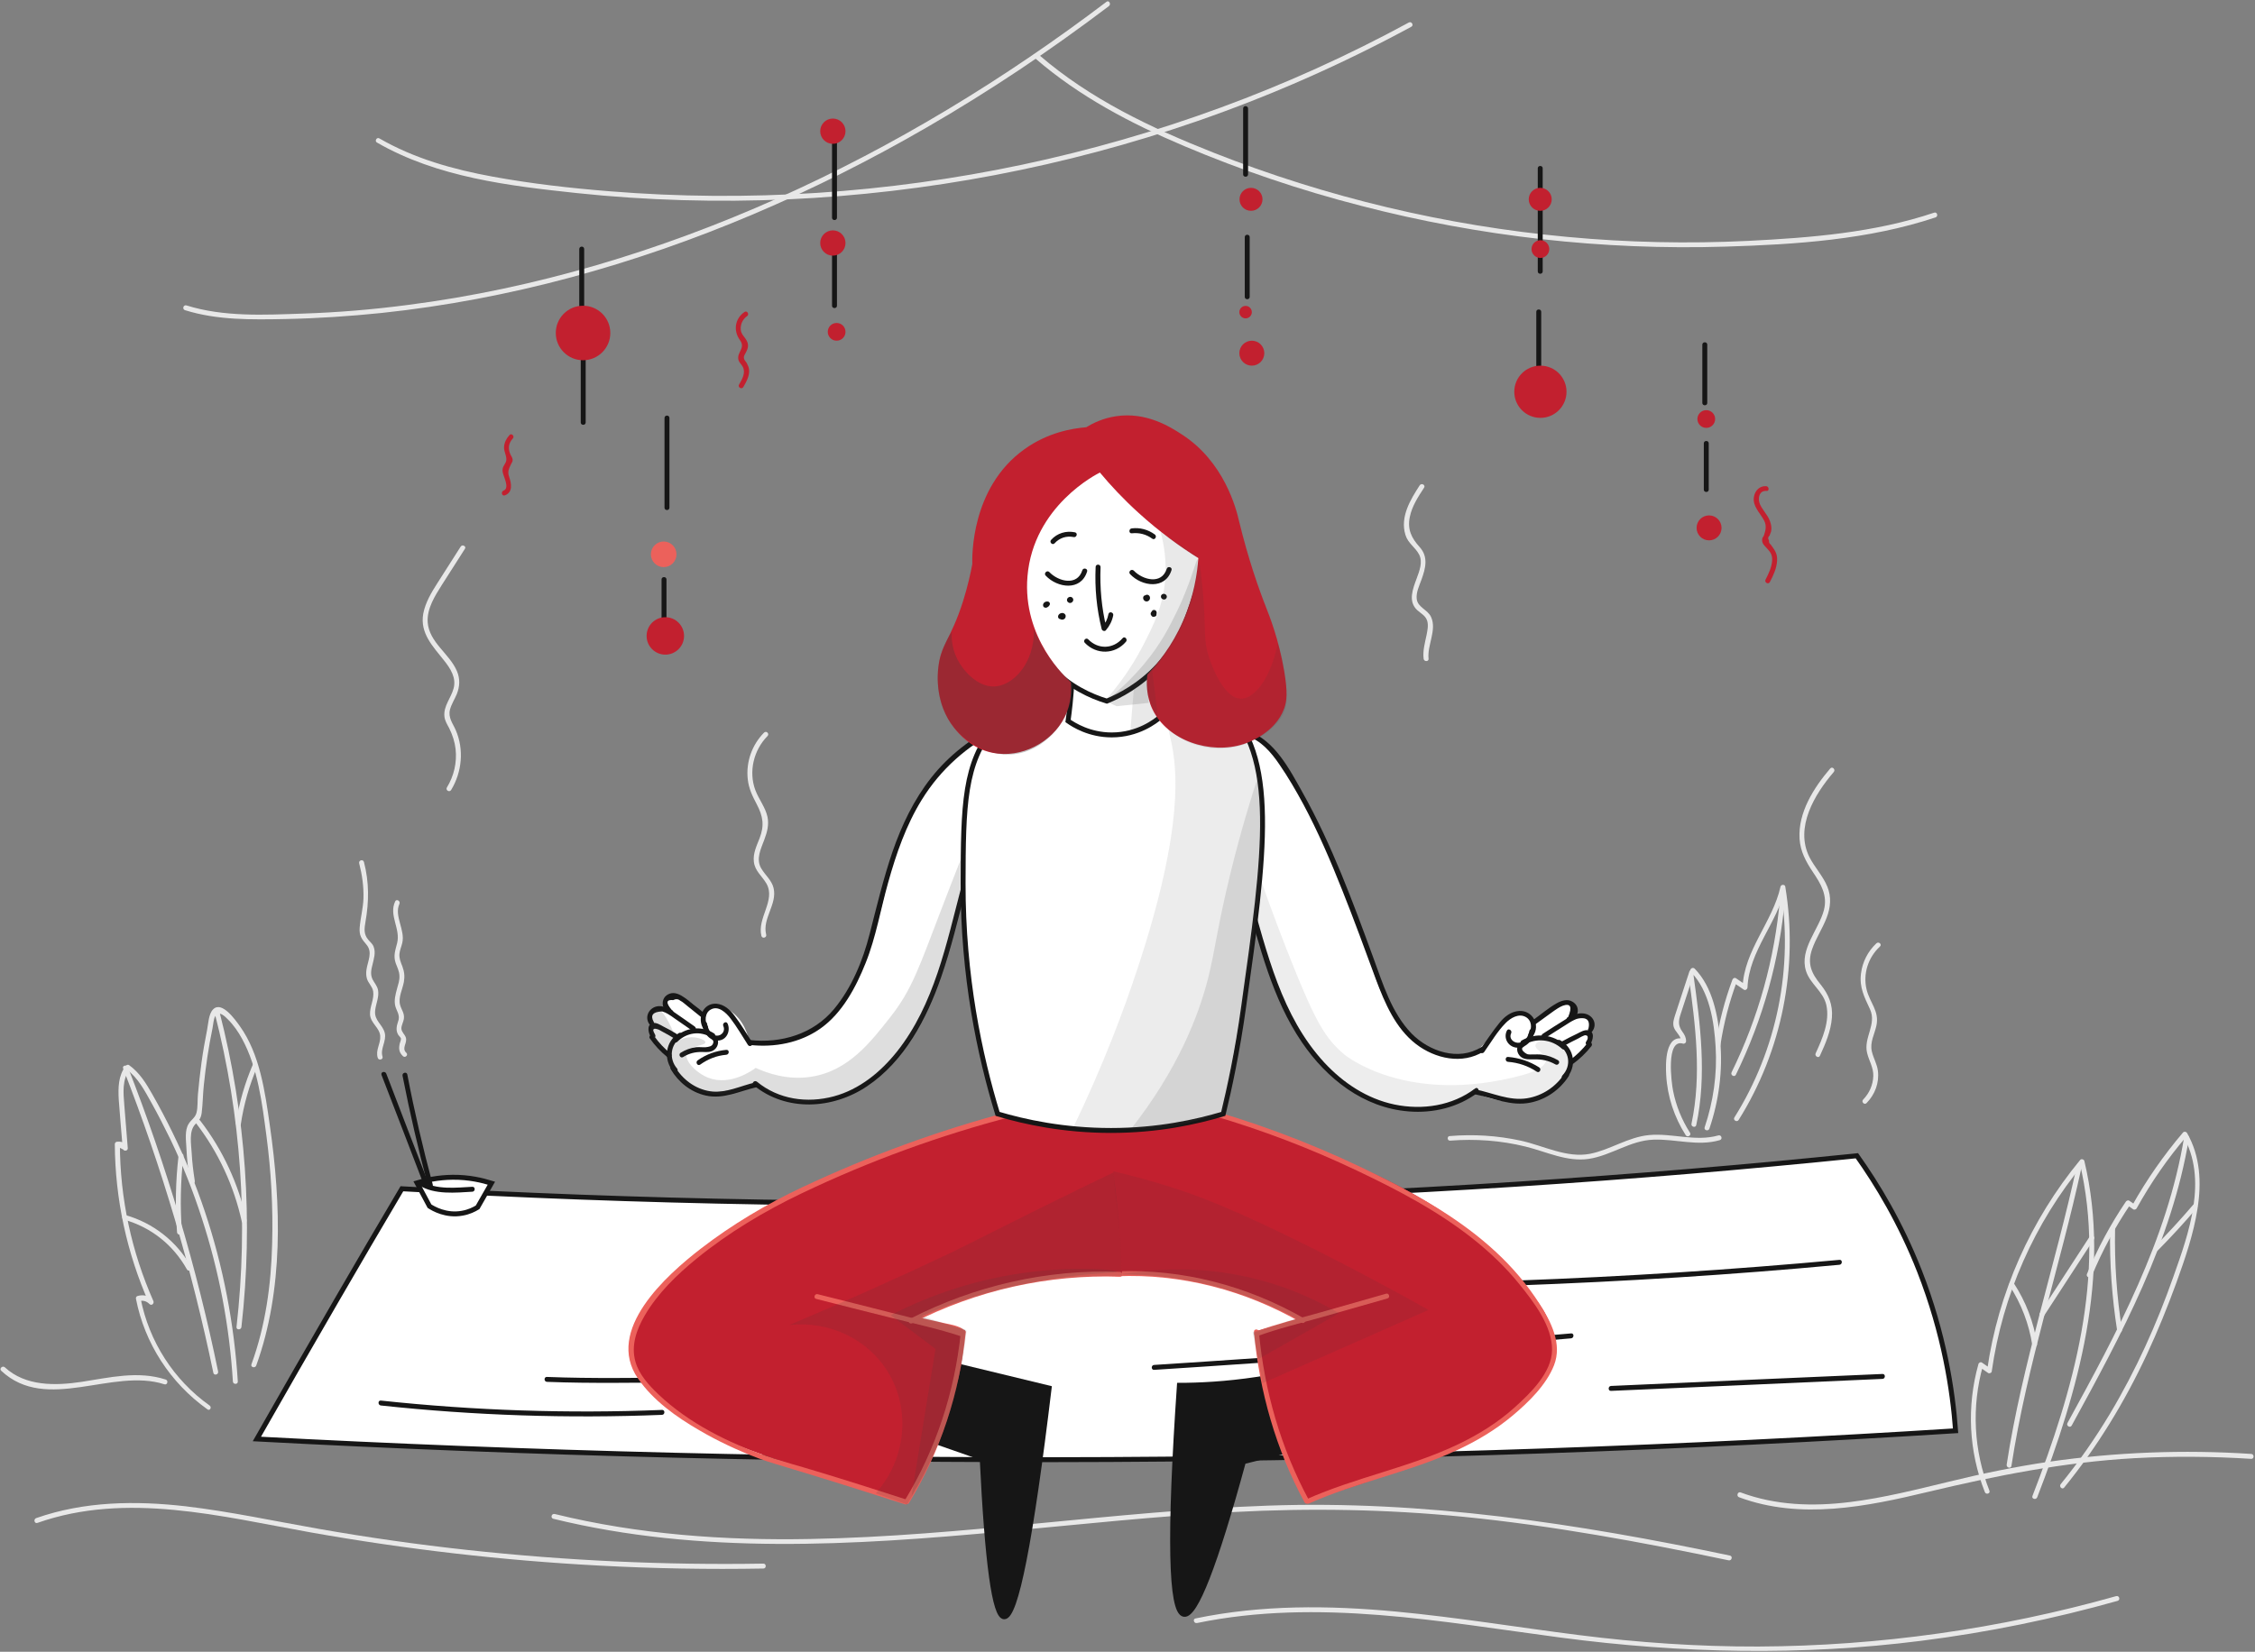<?xml version="1.0" encoding="UTF-8"?>
<svg width="1373px" height="1006px" viewBox="0 0 1373 1006" version="1.1" xmlns="http://www.w3.org/2000/svg" xmlns:xlink="http://www.w3.org/1999/xlink">
    <rect x="0" y="0" width="1373" height="1006" fill="#808080" stroke="none"/>
    <title>pixeltrue-meditation-1</title>
    <g id="Page-1" stroke="none" stroke-width="1" fill="none" fill-rule="evenodd">
        <g id="pixeltrue-meditation-1" transform="translate(0.297, 0.791)" fill-rule="nonzero">
            <g id="ground" transform="translate(0, 538.121)" fill="#E8E8E8">
                <path d="M1211.003,368.988 C1201.403,344.588 1200.003,317.888 1207.103,292.688 C1206.403,292.988 1205.603,293.288 1204.903,293.588 C1206.703,294.788 1208.403,296.088 1210.203,297.288 C1210.903,297.788 1212.303,297.288 1212.403,296.388 C1219.003,249.888 1238.403,205.888 1268.403,169.688 C1267.603,169.488 1266.703,169.288 1265.903,168.988 C1282.303,237.688 1262.003,308.188 1237.203,372.188 C1236.503,373.988 1239.403,374.788 1240.103,372.988 C1265.103,308.388 1285.303,237.488 1268.803,168.188 C1268.603,167.188 1267.003,166.688 1266.303,167.488 C1236.103,204.088 1216.303,248.588 1209.603,295.588 C1210.303,295.288 1211.103,294.988 1211.803,294.688 C1210.003,293.488 1208.303,292.188 1206.503,290.988 C1205.703,290.388 1204.503,290.988 1204.303,291.888 C1197.103,317.588 1198.403,344.988 1208.203,369.788 C1208.803,371.588 1211.703,370.788 1211.003,368.988 L1211.003,368.988 Z" id="Path"></path>
                <path d="M1273.403,238.088 C1279.703,222.788 1287.603,208.288 1296.903,194.488 C1296.203,194.688 1295.503,194.888 1294.803,194.988 C1296.003,195.888 1297.303,196.788 1298.503,197.588 C1299.203,198.088 1300.203,197.688 1300.603,197.088 C1309.303,181.388 1319.503,166.588 1331.203,152.988 C1330.403,152.888 1329.603,152.788 1328.803,152.688 C1344.203,179.188 1332.503,211.888 1323.103,238.388 C1312.903,267.488 1300.203,295.688 1284.403,322.088 C1275.403,337.088 1265.403,351.488 1254.403,364.988 C1253.203,366.488 1255.303,368.588 1256.503,367.088 C1276.703,342.288 1293.303,314.988 1306.803,286.088 C1313.503,271.788 1319.403,257.188 1324.803,242.388 C1330.103,227.688 1335.303,212.688 1337.703,197.188 C1340.203,181.388 1339.403,165.188 1331.303,151.088 C1330.803,150.288 1329.603,150.088 1328.903,150.788 C1317.103,164.688 1306.703,179.588 1297.803,195.488 C1298.503,195.288 1299.203,195.088 1299.903,194.988 C1298.703,194.088 1297.403,193.188 1296.203,192.388 C1295.503,191.888 1294.603,192.288 1294.103,192.888 C1284.703,206.788 1276.803,221.588 1270.303,237.188 C1269.803,239.088 1272.703,239.888 1273.403,238.088 L1273.403,238.088 Z" id="Path"></path>
                <path d="M1264.303,170.688 C1251.103,231.788 1231.003,291.288 1221.503,353.088 C1221.203,354.988 1224.103,355.788 1224.403,353.888 C1233.903,291.988 1254.003,232.488 1267.203,171.488 C1267.603,169.588 1264.703,168.788 1264.303,170.688 L1264.303,170.688 Z" id="Path"></path>
                <path d="M1329.603,153.388 C1319.303,216.188 1288.703,272.688 1258.503,327.788 C1257.603,329.488 1260.203,330.988 1261.103,329.288 C1291.403,273.888 1322.103,217.188 1332.503,154.188 C1332.803,152.288 1329.903,151.488 1329.603,153.388 L1329.603,153.388 Z" id="Path"></path>
                <path d="M1223.303,244.188 C1230.403,255.188 1235.103,267.388 1237.103,280.388 C1237.403,282.288 1240.303,281.488 1240.003,279.588 C1238.003,266.388 1233.203,253.888 1225.903,242.688 C1224.803,241.088 1222.203,242.588 1223.303,244.188 L1223.303,244.188 Z" id="Path"></path>
                <path d="M1244.303,262.388 C1254.403,246.888 1264.503,231.288 1274.603,215.788 C1275.703,214.188 1273.103,212.688 1272.003,214.288 C1261.903,229.788 1251.803,245.388 1241.703,260.888 C1240.603,262.488 1243.203,263.988 1244.303,262.388 L1244.303,262.388 Z" id="Path"></path>
                <path d="M1284.503,209.688 C1284.103,230.488 1285.603,251.188 1288.803,271.688 C1289.103,273.588 1292.003,272.788 1291.703,270.888 C1288.503,250.588 1287.103,230.188 1287.503,209.688 C1287.603,207.688 1284.603,207.688 1284.503,209.688 L1284.503,209.688 Z" id="Path"></path>
                <path d="M1313.503,222.688 C1321.703,214.388 1329.703,205.688 1337.303,196.788 C1338.503,195.288 1336.403,193.188 1335.203,194.688 C1327.603,203.588 1319.703,212.188 1311.403,220.588 C1310.003,221.988 1312.103,224.088 1313.503,222.688 L1313.503,222.688 Z" id="Path"></path>
                <path d="M127.303,317.088 C105.503,301.588 90.403,278.088 85.303,251.788 C85.003,252.388 84.603,252.988 84.303,253.588 C86.703,252.888 88.903,253.488 90.703,255.288 C92.003,256.588 93.703,254.988 93.103,253.488 C79.803,223.488 72.803,190.988 72.703,158.188 C72.303,158.688 72.003,159.188 71.603,159.588 C72.603,160.088 73.703,160.688 74.703,161.188 C75.403,162.388 77.603,161.988 77.503,160.388 C76.803,151.688 76.103,142.988 75.403,134.288 C74.803,126.588 73.903,118.488 78.903,111.988 C78.203,112.188 77.503,112.388 76.803,112.488 C83.803,117.488 87.903,125.588 92.003,132.888 C96.003,140.088 99.803,147.488 103.403,154.888 C110.903,170.488 117.303,186.588 122.603,203.088 C133.103,235.288 139.403,268.688 141.503,302.488 C141.603,304.388 144.603,304.388 144.503,302.488 C142.303,267.288 135.603,232.388 124.403,198.888 C118.903,182.488 112.403,166.488 104.803,150.988 C100.903,142.988 96.803,135.188 92.403,127.488 C88.603,120.788 84.703,114.388 78.303,109.788 C77.603,109.288 76.703,109.688 76.203,110.288 C71.703,116.188 71.603,123.588 72.003,130.788 C72.703,140.588 73.603,150.388 74.403,160.288 C75.303,159.988 76.303,159.788 77.203,159.488 C75.703,156.888 73.603,156.088 70.703,156.488 C70.103,156.588 69.603,157.288 69.603,157.888 C69.803,191.288 76.903,224.188 90.403,254.688 C91.203,254.088 92.003,253.488 92.803,252.888 C90.203,250.188 87.003,249.388 83.503,250.388 C82.703,250.588 82.303,251.388 82.503,252.188 C87.803,279.288 103.403,303.288 125.803,319.288 C127.403,320.788 128.903,318.188 127.303,317.088 L127.303,317.088 Z" id="Path"></path>
                <path d="M118.303,180.288 C117.403,174.588 116.703,168.888 116.403,163.188 C116.103,157.888 114.603,149.988 118.603,145.788 C120.903,143.488 122.003,142.388 122.503,138.888 C123.203,133.288 123.203,127.588 123.803,121.988 C125.003,110.288 126.703,98.788 129.103,87.288 C129.503,85.388 129.703,81.788 130.703,80.088 C133.103,76.188 136.803,80.288 138.703,82.188 C142.103,85.588 144.803,89.588 147.103,93.788 C156.703,111.388 159.303,133.088 161.903,152.688 C164.803,174.488 166.003,196.488 165.403,218.488 C164.803,243.488 161.403,268.388 152.803,291.988 C152.103,293.788 155.003,294.588 155.703,292.788 C172.403,246.688 170.903,194.388 164.003,146.588 C161.103,126.288 158.003,103.188 145.703,85.988 C143.003,82.288 134.803,70.488 129.503,75.788 C126.703,78.488 126.503,84.788 125.803,88.288 C124.503,94.888 123.303,101.488 122.403,108.188 C121.503,114.688 120.803,121.188 120.203,127.688 C119.903,131.188 120.203,135.188 119.403,138.588 C118.603,141.888 116.203,142.888 114.603,145.488 C112.003,149.488 113.003,155.788 113.203,160.288 C113.503,167.188 114.303,174.088 115.403,180.988 C115.703,182.988 118.603,182.188 118.303,180.288 L118.303,180.288 Z" id="Path"></path>
                <path d="M130.403,77.988 C146.503,140.388 151.003,205.288 143.703,269.288 C143.503,271.188 146.503,271.188 146.703,269.288 C154.003,204.988 149.403,139.788 133.303,77.188 C132.803,75.388 129.903,76.188 130.403,77.988 L130.403,77.988 Z" id="Path"></path>
                <path d="M74.703,111.888 C98.203,171.988 116.503,233.988 129.603,297.188 C130.003,299.088 132.903,298.288 132.503,296.388 C119.503,233.188 101.103,171.188 77.603,111.088 C76.803,109.288 73.903,110.088 74.703,111.888 L74.703,111.888 Z" id="Path"></path>
                <path d="M75.203,203.888 C91.603,208.488 105.203,219.288 113.503,234.188 C114.403,235.888 117.003,234.388 116.103,232.688 C107.403,217.188 93.003,205.888 76.003,201.088 C74.103,200.488 73.303,203.388 75.203,203.888 L75.203,203.888 Z" id="Path"></path>
                <path d="M108.403,165.088 C106.603,180.588 106.303,196.088 107.503,211.588 C107.603,213.488 110.603,213.488 110.503,211.588 C109.303,196.088 109.603,180.588 111.403,165.088 C111.603,163.188 108.603,163.188 108.403,165.088 L108.403,165.088 Z" id="Path"></path>
                <path d="M119.003,145.088 C132.603,162.788 142.103,183.188 146.903,204.988 C147.303,206.888 150.203,206.088 149.803,204.188 C144.903,182.188 135.403,161.488 121.603,143.588 C120.503,141.988 117.903,143.488 119.003,145.088 L119.003,145.088 Z" id="Path"></path>
                <path d="M153.803,109.088 C148.803,120.688 145.303,132.688 143.403,145.188 C143.103,147.088 146.003,147.888 146.303,145.988 C148.103,133.788 151.503,121.988 156.403,110.588 C157.203,108.888 154.603,107.288 153.803,109.088 L153.803,109.088 Z" id="Path"></path>
                <path d="M22.503,388.588 C76.703,369.488 134.503,384.688 188.903,394.388 C247.003,404.688 305.703,411.488 364.503,414.588 C397.803,416.388 431.103,416.988 464.503,416.388 C466.403,416.388 466.403,413.388 464.503,413.388 C404.403,414.388 344.203,411.588 284.403,405.088 C254.003,401.788 223.703,397.488 193.603,392.188 C166.703,387.488 139.903,381.688 112.803,378.488 C82.303,374.988 51.003,375.388 21.703,385.688 C19.903,386.388 20.703,389.288 22.503,388.588 L22.503,388.588 Z" id="Path"></path>
                <path d="M336.603,386.088 C426.303,408.088 519.203,402.288 610.203,393.888 C657.003,389.588 703.703,384.488 750.603,381.988 C797.403,379.488 844.103,380.288 890.803,384.888 C945.103,390.288 998.803,400.188 1052.203,411.388 C1054.103,411.788 1054.903,408.888 1053.003,408.488 C960.203,388.988 866.503,374.688 771.503,378.088 C678.503,381.388 586.303,396.688 493.203,398.388 C440.903,399.388 388.403,395.688 337.503,383.188 C335.503,382.688 334.703,385.588 336.603,386.088 L336.603,386.088 Z" id="Path"></path>
                <path d="M728.503,449.588 C802.103,434.388 877.003,448.788 950.303,458.488 C1023.203,468.088 1096.603,469.688 1169.603,460.388 C1210.003,455.288 1249.903,447.088 1289.003,436.088 C1290.903,435.588 1290.103,432.688 1288.203,433.188 C1217.303,453.188 1143.803,463.588 1070.103,463.888 C1033.503,463.988 997.103,461.488 960.803,456.888 C923.703,452.188 886.803,446.088 849.603,442.588 C808.903,438.788 767.803,438.388 727.603,446.788 C725.803,447.088 726.603,449.988 728.503,449.588 L728.503,449.588 Z" id="Path"></path>
                <path d="M1058.603,372.988 C1096.003,386.888 1136.203,378.688 1173.703,369.688 C1215.203,359.788 1256.503,351.588 1299.203,349.188 C1322.903,347.888 1346.703,348.088 1370.403,349.588 C1372.303,349.688 1372.303,346.688 1370.403,346.588 C1329.203,343.888 1287.903,345.488 1247.003,351.388 C1226.603,354.388 1206.403,358.588 1186.403,363.488 C1166.503,368.288 1146.503,373.388 1126.103,375.888 C1103.603,378.688 1080.803,377.988 1059.403,369.988 C1057.603,369.488 1056.803,372.388 1058.603,372.988 L1058.603,372.988 Z" id="Path"></path>
                <path d="M1028.303,52.788 C1025.403,61.788 1022.403,70.688 1019.503,79.688 C1018.803,81.988 1018.103,84.188 1018.803,86.588 C1019.803,89.788 1023.203,91.688 1023.303,95.288 C1023.903,94.788 1024.603,94.288 1025.203,93.888 C1013.403,90.388 1013.803,109.188 1014.203,115.788 C1014.903,128.888 1019.103,141.488 1026.103,152.488 C1027.103,154.088 1029.703,152.588 1028.703,150.988 C1023.703,143.188 1020.203,134.588 1018.403,125.488 C1017.403,120.588 1013.903,93.588 1024.403,96.688 C1025.303,96.988 1026.303,96.188 1026.303,95.288 C1026.303,92.888 1025.403,91.288 1024.003,89.388 C1021.403,85.688 1021.603,82.988 1023.003,78.688 C1025.703,70.288 1028.503,61.988 1031.203,53.588 C1031.803,51.688 1028.903,50.888 1028.303,52.788 L1028.303,52.788 Z" id="Path"></path>
                <path d="M1029.303,53.188 C1040.603,64.688 1043.403,83.388 1044.303,98.788 C1045.303,115.388 1042.903,131.988 1037.603,147.688 C1037.003,149.488 1039.903,150.288 1040.503,148.488 C1046.303,131.388 1048.703,113.188 1047.103,95.188 C1045.803,79.888 1042.603,62.388 1031.503,50.988 C1030.003,49.688 1027.903,51.788 1029.303,53.188 L1029.303,53.188 Z" id="Path"></path>
                <path d="M1047.203,97.688 C1049.203,84.288 1052.603,71.288 1057.303,58.588 C1056.603,58.888 1055.803,59.188 1055.103,59.488 C1057.203,60.888 1059.303,62.388 1061.403,63.788 C1062.403,64.488 1063.603,63.588 1063.703,62.488 C1064.603,40.188 1082.003,23.088 1086.703,1.888 C1085.703,1.888 1084.803,1.888 1083.803,1.888 C1091.803,50.088 1081.703,100.288 1055.703,141.688 C1054.703,143.288 1057.303,144.788 1058.303,143.188 C1084.703,101.088 1094.803,50.088 1086.703,1.088 C1086.503,-0.412 1084.103,-0.312 1083.803,1.088 C1079.003,22.688 1061.603,39.788 1060.703,62.488 C1061.503,62.088 1062.203,61.588 1063.003,61.188 C1060.903,59.788 1058.803,58.288 1056.703,56.888 C1055.803,56.288 1054.803,56.988 1054.503,57.788 C1049.803,70.488 1046.403,83.488 1044.403,96.888 C1044.003,98.788 1046.903,99.588 1047.203,97.688 L1047.203,97.688 Z" id="Path"></path>
                <path d="M1083.503,8.088 C1080.303,44.988 1070.303,80.988 1054.003,114.188 C1053.203,115.888 1055.703,117.388 1056.603,115.688 C1073.103,81.888 1083.303,45.488 1086.503,8.088 C1086.603,6.088 1083.603,6.188 1083.503,8.088 L1083.503,8.088 Z" id="Path"></path>
                <path d="M1027.903,55.588 C1032.003,85.388 1035.903,115.788 1029.603,145.488 C1029.203,147.388 1032.103,148.188 1032.503,146.288 C1039.003,115.988 1035.003,85.088 1030.803,54.788 C1030.603,52.888 1027.703,53.688 1027.903,55.588 L1027.903,55.588 Z" id="Path"></path>
                <path d="M882.603,155.788 C898.003,154.588 913.503,155.688 928.503,159.388 C941.203,162.488 953.803,168.888 967.103,166.888 C980.803,164.788 992.303,155.688 1006.403,155.188 C1020.003,154.688 1033.403,159.388 1046.803,155.488 C1048.703,154.988 1047.903,152.088 1046.003,152.588 C1032.003,156.588 1017.903,151.088 1003.803,152.388 C991.003,153.588 980.303,161.288 967.903,163.788 C953.603,166.588 939.403,158.788 925.603,155.788 C911.403,152.688 896.903,151.788 882.503,152.988 C880.703,152.888 880.703,155.888 882.603,155.788 L882.603,155.788 Z" id="Path"></path>
                <path d="M0.503,295.988 C28.103,321.788 68.103,293.888 99.803,304.188 C101.603,304.788 102.403,301.888 100.603,301.288 C83.703,295.788 66.403,300.088 49.403,302.688 C33.503,305.088 15.203,305.488 2.603,293.788 C1.203,292.588 -0.997,294.688 0.503,295.988 L0.503,295.988 Z" id="Path"></path>
            </g>
            <g id="mat" transform="translate(156.103, 523.123)">
                <path d="M1034.3,347.486 C871.4,357.786 699.4,364.086 519,364.986 C337.3,365.886 164,361.186 0,352.486 C16.1,324.186 32.3,295.986 48.6,267.886 C61.7,245.186 75,222.586 88.3,200.086 C229.3,208.086 381.7,211.286 544,207.286 C696.9,203.486 840.7,193.686 974.2,179.986 C986.5,197.286 1000.7,220.686 1012.3,250.186 C1027.3,288.486 1032.5,322.786 1034.3,347.486 Z" id="Path" stroke="#161616" stroke-width="3" fill="#FFFFFF"></path>
                <path d="M75.5,332.086 C132.3,338.186 189.5,340.086 246.7,337.786 C248.6,337.686 248.6,334.686 246.7,334.786 C189.6,337.086 132.4,335.186 75.5,329.086 C73.6,328.886 73.6,331.886 75.5,332.086 L75.5,332.086 Z" id="Path" fill="#161616"></path>
                <path d="M176.6,317.686 C204.3,318.786 232.1,318.086 259.8,318.086 C287.9,317.986 315.9,317.986 344,317.886 C345.9,317.886 345.9,314.886 344,314.886 C315.9,314.986 287.9,314.986 259.8,315.086 C232.1,315.186 204.3,315.786 176.6,314.686 C174.7,314.586 174.7,317.586 176.6,317.686 L176.6,317.686 Z" id="Path" fill="#161616"></path>
                <path d="M546.3,310.386 C631,304.986 715.6,298.586 800.2,291.186 C802.1,290.986 802.1,287.986 800.2,288.186 C715.7,295.586 631,301.986 546.3,307.386 C544.4,307.486 544.4,310.486 546.3,310.386 L546.3,310.386 Z" id="Path" fill="#161616"></path>
                <path d="M767.1,258.986 C832.7,256.586 898.2,252.486 963.6,246.386 C965.5,246.186 965.5,243.186 963.6,243.386 C898.2,249.386 832.7,253.586 767.1,255.986 C765.2,255.986 765.2,258.986 767.1,258.986 L767.1,258.986 Z" id="Path" fill="#161616"></path>
                <path d="M824.5,323.186 C879.6,320.786 934.7,318.386 989.8,315.886 C991.7,315.786 991.7,312.786 989.8,312.886 C934.7,315.286 879.6,317.686 824.5,320.186 C822.6,320.286 822.6,323.286 824.5,323.186 L824.5,323.186 Z" id="Path" fill="#161616"></path>
                <path d="M97.5,196.486 C100,201.186 102.5,205.886 105.1,210.686 C107.4,212.186 115.2,216.786 125,214.986 C129.1,214.286 132.3,212.686 134.4,211.386 C137.2,206.486 140,201.586 142.8,196.686 C137.3,194.986 129.2,192.986 119.2,193.086 C110.1,193.186 102.7,194.886 97.5,196.486 Z" id="Path" stroke="#161616" stroke-width="3" fill="#FFFFFF"></path>
                <path d="M99.2,198.186 C108.2,203.786 121.1,202.486 131.2,201.886 C133.1,201.786 133.1,198.786 131.2,198.886 C121.7,199.386 109.2,200.886 100.7,195.586 C99.1,194.586 97.6,197.186 99.2,198.186 L99.2,198.186 Z" id="Path" fill="#161616"></path>
                <path d="M75.9,130.786 C84.4,152.786 92.9,174.786 101.3,196.786 C102,198.586 104.9,197.786 104.2,195.986 C95.7,173.986 87.2,151.986 78.8,129.986 C78.1,128.186 75.2,128.886 75.9,130.786 L75.9,130.786 Z" id="Path" fill="#161616"></path>
                <path d="M88.7,131.286 C93.1,153.786 98.3,176.186 104.2,198.386 C104.7,200.286 107.6,199.486 107.1,197.586 C101.1,175.386 95.9,152.986 91.6,130.486 C91.2,128.586 88.3,129.386 88.7,131.286 L88.7,131.286 Z" id="Path" fill="#161616"></path>
                <path d="M76.5,119.586 C75,114.786 79,110.286 77.9,105.286 C76.6,99.986 71.4,97.786 72,91.686 C72.4,87.486 74.5,83.486 73.8,79.186 C73.3,76.486 71.6,74.886 70.4,72.486 C69,69.486 69.6,66.686 70.4,63.586 C71.2,60.086 72.5,56.286 71.1,52.686 C70.4,50.786 69,49.886 67.8,48.386 C65,45.086 65.4,41.686 66.1,37.686 C68.3,25.286 68.4,13.386 65.2,1.086 C64.7,-0.814 61.8,-0.014 62.3,1.886 C64.1,8.886 65.1,15.986 64.9,23.186 C64.7,29.286 63.1,34.986 62.6,40.986 C62.2,45.886 63.8,47.986 66.8,51.486 C70.7,56.186 67.4,61.586 66.7,66.886 C66.5,68.586 66.5,70.386 67,72.086 C67.8,74.886 70.3,76.786 70.8,79.786 C71.6,84.586 68.6,89.286 68.9,94.086 C69.3,99.286 74.7,101.986 75.1,106.986 C75.5,111.686 72.1,115.486 73.6,120.386 C74.2,122.186 77.1,121.386 76.5,119.586 L76.5,119.586 Z" id="Path" fill="#E8E8E8"></path>
                <path d="M91,117.286 C87.9,114.386 91.8,111.386 90.7,107.986 C90.1,106.086 88.1,104.686 88,102.586 C87.9,100.686 89.2,98.586 89.5,96.686 C90,93.086 88.1,91.386 87.2,88.086 C86,83.586 88.7,78.586 89.5,74.186 C90.1,70.786 89.8,67.886 88.6,64.686 C87.6,62.086 86.6,59.886 86.8,57.086 C87,54.786 88,52.686 88.5,50.486 C90.5,42.486 83.4,33.986 86.8,26.586 C87.6,24.886 85,23.286 84.2,25.086 C80.2,33.586 87.6,41.686 85.4,50.486 C84.3,54.886 83,58.086 84.5,62.586 C85.4,65.086 86.7,67.486 86.8,70.286 C87,73.086 86,75.786 85.3,78.386 C84.4,81.786 83.4,85.386 84.3,88.886 C85.1,91.786 87,93.986 86.3,97.186 C85.9,98.786 85.2,100.286 85.1,101.986 C85,103.586 85.2,104.786 86,106.186 C86.4,106.886 87.6,107.986 87.7,108.486 C87.9,109.286 87.2,110.886 87,111.586 C86.3,114.686 86.5,116.986 88.9,119.286 C90.3,120.686 92.4,118.586 91,117.286 L91,117.286 Z" id="Path" fill="#E8E8E8"></path>
            </g>
            <g id="background" transform="translate(111.294, 0)">
                <path d="M1.009,188.109 C20.809,194.309 41.809,193.909 62.309,193.509 C81.909,193.109 101.409,191.809 120.809,189.809 C159.509,185.709 197.809,178.409 235.409,168.309 C311.509,147.909 384.409,116.309 452.509,76.909 C491.109,54.609 528.109,29.809 563.609,2.909 C565.109,1.709 563.609,-0.891 562.109,0.309 C500.009,47.409 433.009,88.209 361.809,120.009 C290.409,151.909 214.609,174.909 136.909,184.909 C115.609,187.709 94.109,189.509 72.609,190.209 C49.209,191.009 24.509,192.309 1.909,185.209 C0.009,184.709 -0.791,187.509 1.009,188.109 L1.009,188.109 Z" id="Path" fill="#E8E8E8"></path>
                <path d="M518.909,34.909 C545.609,58.009 577.109,74.509 609.509,88.209 C644.309,102.909 680.309,115.109 716.909,124.509 C789.309,143.309 864.409,151.709 939.109,149.409 C981.709,148.109 1026.209,145.209 1066.909,131.609 C1068.709,131.009 1067.909,128.109 1066.109,128.709 C1029.909,140.909 990.809,144.009 952.909,145.909 C916.209,147.709 879.409,146.909 842.909,143.509 C769.009,136.709 696.109,119.409 627.109,92.109 C589.409,77.209 552.109,59.509 521.209,32.809 C519.509,31.509 517.409,33.609 518.909,34.909 L518.909,34.909 Z" id="Path" fill="#E8E8E8"></path>
                <path d="M117.909,86.009 C154.609,107.209 198.309,112.409 239.709,116.809 C282.309,121.309 325.309,122.509 368.209,120.609 C452.809,116.809 537.009,100.809 617.009,73.109 C662.109,57.509 705.809,38.209 747.709,15.509 C749.409,14.609 747.909,12.009 746.209,12.909 C672.509,53.009 592.909,82.109 510.809,99.509 C428.509,116.909 343.609,122.509 259.709,115.709 C235.909,113.809 212.009,111.109 188.509,106.809 C164.409,102.409 140.709,95.809 119.409,83.509 C117.809,82.509 116.309,85.109 117.909,86.009 L117.909,86.009 Z" id="Path" fill="#E8E8E8"></path>
                <path d="M241.109,150.909 C241.109,163.309 241.109,175.809 241.109,188.209 C241.109,190.109 244.109,190.109 244.109,188.209 C244.109,175.809 244.109,163.309 244.109,150.909 C244.109,148.909 241.109,148.909 241.109,150.909 L241.109,150.909 Z" id="Path" fill="#161616"></path>
                <path d="M242.009,212.809 C242.009,227.409 242.009,241.909 242.009,256.509 C242.009,258.409 245.009,258.409 245.009,256.509 C245.009,241.909 245.009,227.409 245.009,212.809 C245.009,210.909 242.009,210.809 242.009,212.809 L242.009,212.809 Z" id="Path" fill="#161616"></path>
                <path d="M293.009,253.809 C293.009,272.009 293.009,290.209 293.009,308.409 C293.009,310.309 296.009,310.309 296.009,308.409 C296.009,290.209 296.009,272.009 296.009,253.809 C296.009,251.809 293.009,251.809 293.009,253.809 L293.009,253.809 Z" id="Path" fill="#161616"></path>
                <path d="M291.209,352.109 C291.209,360.909 291.209,369.709 291.209,378.509 C291.209,380.409 294.209,380.409 294.209,378.509 C294.209,369.709 294.209,360.909 294.209,352.109 C294.209,350.209 291.209,350.209 291.209,352.109 L291.209,352.109 Z" id="Path" fill="#161616"></path>
                <path d="M395.009,83.509 C395.009,99.609 395.009,115.709 395.009,131.809 C395.009,133.709 398.009,133.709 398.009,131.809 C398.009,115.709 398.009,99.609 398.009,83.509 C398.009,81.609 395.009,81.609 395.009,83.509 L395.009,83.509 Z" id="Path" fill="#161616"></path>
                <path d="M395.009,149.009 C395.009,161.109 395.009,173.309 395.009,185.409 C395.009,187.309 398.009,187.309 398.009,185.409 C398.009,173.309 398.009,161.109 398.009,149.009 C398.009,147.109 395.009,147.109 395.009,149.009 L395.009,149.009 Z" id="Path" fill="#161616"></path>
                <path d="M824.709,101.709 C824.709,122.609 824.709,143.609 824.709,164.509 C824.709,166.409 827.709,166.409 827.709,164.509 C827.709,143.609 827.709,122.609 827.709,101.709 C827.709,99.809 824.709,99.809 824.709,101.709 L824.709,101.709 Z" id="Path" fill="#161616"></path>
                <path d="M823.809,189.109 C823.809,200.009 823.809,211.009 823.809,221.909 C823.809,223.809 826.809,223.809 826.809,221.909 C826.809,211.009 826.809,200.009 826.809,189.109 C826.809,187.209 823.809,187.209 823.809,189.109 L823.809,189.109 Z" id="Path" fill="#161616"></path>
                <path d="M645.309,65.309 C645.309,78.709 645.309,92.009 645.309,105.409 C645.309,107.309 648.309,107.309 648.309,105.409 C648.309,92.009 648.309,78.709 648.309,65.309 C648.309,63.409 645.309,63.309 645.309,65.309 L645.309,65.309 Z" id="Path" fill="#161616"></path>
                <path d="M646.309,143.609 C646.309,155.709 646.309,167.909 646.309,180.009 C646.309,181.909 649.309,181.909 649.309,180.009 C649.309,167.909 649.309,155.709 649.309,143.609 C649.309,141.709 646.309,141.709 646.309,143.609 L646.309,143.609 Z" id="Path" fill="#161616"></path>
                <path d="M924.909,209.109 C924.909,220.909 924.909,232.809 924.909,244.609 C924.909,246.509 927.909,246.509 927.909,244.609 C927.909,232.809 927.909,220.909 927.909,209.109 C927.909,207.209 924.909,207.209 924.909,209.109 L924.909,209.109 Z" id="Path" fill="#161616"></path>
                <path d="M925.809,269.209 C925.809,278.609 925.809,288.009 925.809,297.409 C925.809,299.309 928.809,299.309 928.809,297.409 C928.809,288.009 928.809,278.609 928.809,269.209 C928.809,267.309 925.809,267.309 925.809,269.209 L925.809,269.209 Z" id="Path" fill="#161616"></path>
                <circle id="Oval" fill="#C2202F" cx="243.409" cy="202.009" r="16.6"></circle>
                <circle id="Oval" fill="#C2202F" cx="293.509" cy="386.509" r="11.4"></circle>
                <circle id="Oval" fill="#C2202F" cx="397.809" cy="201.309" r="5.4"></circle>
                <circle id="Oval" fill="#C2202F" cx="650.609" cy="214.309" r="7.6"></circle>
                <circle id="Oval" fill="#C2202F" cx="650.109" cy="120.609" r="7"></circle>
                <circle id="Oval" fill="#EC615B" cx="292.509" cy="336.809" r="7.8"></circle>
                <circle id="Oval" fill="#C2202F" cx="395.509" cy="79.109" r="7.7"></circle>
                <circle id="Oval" fill="#C2202F" cx="395.509" cy="147.209" r="7.7"></circle>
                <circle id="Oval" fill="#C2202F" cx="646.809" cy="189.309" r="3.8"></circle>
                <circle id="Oval" fill="#C2202F" cx="826.309" cy="237.809" r="15.9"></circle>
                <circle id="Oval" fill="#C2202F" cx="929.009" cy="320.709" r="7.6"></circle>
                <circle id="Oval" fill="#C2202F" cx="826.209" cy="120.609" r="7"></circle>
                <circle id="Oval" fill="#C2202F" cx="826.309" cy="150.909" r="5.4"></circle>
                <circle id="Oval" fill="#C2202F" cx="927.309" cy="254.409" r="5.4"></circle>
                <path d="M168.909,332.109 C164.209,339.509 159.509,346.809 154.809,354.209 C151.109,360.009 147.409,366.109 146.109,373.009 C144.009,384.909 152.009,392.909 158.809,401.509 C162.709,406.409 166.309,412.009 164.609,418.409 C163.109,424.209 158.309,429.209 159.009,435.609 C159.309,438.309 160.709,440.409 161.909,442.709 C163.909,446.709 165.309,451.009 165.809,455.409 C166.709,463.609 164.809,471.809 160.509,478.809 C159.509,480.509 162.109,482.009 163.109,480.309 C169.709,469.409 171.009,455.709 165.909,443.909 C164.109,439.709 161.109,436.309 162.409,431.309 C163.309,428.009 165.209,425.109 166.509,422.009 C168.409,417.309 168.609,412.609 166.609,407.909 C162.109,397.309 149.609,390.409 148.809,378.109 C148.309,369.809 153.209,362.209 157.409,355.509 C162.109,348.109 166.809,340.709 171.509,333.409 C172.509,332.009 169.909,330.509 168.909,332.109 L168.909,332.109 Z" id="Path" fill="#E8E8E8"></path>
                <path d="M353.609,445.409 C346.209,452.909 342.509,463.409 343.709,473.909 C344.309,479.409 346.509,484.009 349.109,488.909 C353.009,496.309 353.909,501.909 350.909,509.709 C349.109,514.309 346.809,519.009 347.409,524.009 C348.009,529.709 352.409,532.709 355.109,537.409 C360.809,547.609 349.309,558.309 352.009,569.209 C352.509,571.109 355.409,570.309 354.909,568.409 C352.409,558.609 361.809,549.909 359.409,540.009 C358.209,535.209 354.309,532.209 351.909,528.109 C348.509,522.309 351.709,516.209 353.809,510.509 C355.509,506.009 356.709,501.509 355.709,496.709 C354.409,490.809 350.409,486.009 348.309,480.409 C344.109,469.109 347.309,456.009 355.709,447.509 C357.109,446.109 355.009,444.009 353.609,445.409 L353.609,445.409 Z" id="Path" fill="#E8E8E8"></path>
                <path d="M1002.809,467.209 C992.809,478.909 983.109,494.009 984.109,510.109 C984.609,517.809 988.009,524.009 992.209,530.309 C997.109,537.609 1001.309,544.509 998.909,553.609 C995.709,565.509 983.909,577.409 988.009,590.509 C990.509,598.509 998.509,602.909 1000.409,611.309 C1002.609,621.309 998.009,631.809 993.909,640.709 C993.109,642.409 995.709,644.009 996.509,642.209 C999.909,634.809 1003.209,627.109 1003.809,618.909 C1004.409,611.109 1001.809,604.909 997.009,598.909 C991.309,592.009 988.709,586.109 991.709,577.409 C994.009,570.709 998.109,564.709 1000.609,558.109 C1003.009,551.909 1003.609,545.509 1001.009,539.209 C998.309,532.609 993.309,527.509 990.109,521.209 C981.109,503.209 993.209,483.009 1004.909,469.409 C1006.209,467.909 1004.109,465.809 1002.809,467.209 L1002.809,467.209 Z" id="Path" fill="#E8E8E8"></path>
                <path d="M1030.909,573.709 C1025.709,578.609 1022.409,585.009 1021.509,592.109 C1020.409,600.609 1023.609,606.509 1027.009,613.909 C1031.209,623.009 1023.009,631.209 1025.209,640.409 C1026.409,645.409 1029.109,649.209 1029.009,654.509 C1028.809,660.009 1026.609,665.009 1022.809,668.909 C1021.509,670.309 1023.609,672.409 1024.909,671.009 C1030.009,665.809 1032.709,658.709 1031.809,651.409 C1031.309,647.209 1029.009,643.609 1028.109,639.509 C1026.809,634.009 1029.809,629.009 1030.909,623.809 C1032.809,615.009 1026.809,609.809 1024.909,601.809 C1022.609,592.309 1025.909,582.309 1033.009,575.709 C1034.509,574.509 1032.409,572.409 1030.909,573.709 L1030.909,573.709 Z" id="Path" fill="#E8E8E8"></path>
                <path d="M752.809,294.809 C747.109,303.609 740.809,314.009 744.109,324.909 C745.709,330.209 750.109,332.409 752.509,337.009 C754.809,341.609 752.609,347.009 751.009,351.409 C748.709,357.709 745.509,365.409 751.309,370.809 C753.609,372.909 756.409,374.109 757.409,377.409 C758.209,380.109 757.509,383.309 757.009,385.909 C756.009,390.709 754.609,395.509 755.209,400.409 C755.409,402.309 758.409,402.309 758.209,400.409 C757.309,392.209 763.309,383.009 759.809,375.109 C757.809,370.509 751.609,369.209 751.009,364.009 C750.509,360.109 752.609,355.809 753.909,352.209 C756.409,345.309 758.209,338.409 752.809,332.409 C747.809,326.909 745.209,321.609 746.809,314.009 C748.109,307.509 751.909,301.709 755.509,296.209 C756.509,294.609 753.909,293.109 752.809,294.809 L752.809,294.809 Z" id="Path" fill="#E8E8E8"></path>
                <path d="M341.709,189.209 C335.809,193.309 334.809,200.609 338.909,206.309 C342.609,211.309 336.909,213.609 338.009,218.309 C338.409,220.009 339.809,221.009 340.609,222.509 C342.609,226.209 340.309,230.109 338.409,233.409 C337.409,235.109 340.009,236.609 341.009,234.909 C342.809,231.809 344.809,228.209 344.509,224.509 C344.409,222.809 343.709,221.709 343.009,220.209 C342.509,219.309 341.909,219.009 341.509,217.909 C341.009,216.009 341.709,215.609 342.609,213.809 C343.909,211.309 344.409,209.209 343.009,206.609 C341.709,204.209 339.609,202.809 339.409,199.809 C339.209,196.609 340.709,193.509 343.309,191.709 C344.809,190.709 343.309,188.109 341.709,189.209 L341.709,189.209 Z" id="Path" fill="#C2202F"></path>
                <path d="M198.609,264.209 C196.709,266.309 195.509,268.609 195.309,271.409 C195.109,274.609 197.709,277.909 196.309,280.809 C195.309,282.909 194.209,283.709 194.409,286.309 C194.609,289.009 199.109,296.409 195.009,298.009 C193.209,298.709 194.009,301.609 195.809,300.909 C200.809,299.009 199.809,293.709 198.409,289.609 C197.309,286.409 198.209,284.809 199.609,281.809 C199.909,281.109 200.409,280.609 200.509,279.809 C200.709,278.209 199.809,277.309 199.209,276.009 C197.609,272.509 198.009,269.109 200.609,266.309 C202.009,264.909 199.809,262.709 198.609,264.209 L198.609,264.209 Z" id="Path" fill="#C2202F"></path>
                <path d="M963.809,295.309 C959.809,295.009 956.909,298.009 956.309,301.909 C955.409,307.609 960.109,311.609 962.509,316.209 C964.109,319.409 963.509,321.909 962.509,325.009 C962.009,326.609 961.409,326.109 961.309,327.909 C961.209,329.409 961.809,330.509 962.809,331.609 C965.509,334.709 967.709,336.109 967.409,340.709 C967.109,344.809 965.209,348.709 963.409,352.209 C962.509,353.909 965.109,355.409 966.009,353.709 C968.109,349.709 970.209,345.309 970.409,340.709 C970.709,336.209 968.909,334.209 966.509,330.809 C965.709,330.309 965.409,329.509 965.509,328.409 C964.709,327.209 964.909,326.209 965.909,325.309 C966.109,324.409 966.609,323.709 966.809,322.709 C967.209,320.609 966.809,318.509 966.009,316.409 C965.209,314.209 963.809,312.409 962.509,310.509 C961.409,308.909 960.109,307.109 959.609,305.209 C958.809,302.309 959.609,297.909 963.909,298.209 C965.709,298.509 965.709,295.509 963.809,295.309 L963.809,295.309 Z" id="Path" fill="#C2202F"></path>
            </g>
            <g id="girl_meditating" transform="translate(382.324, 252.193)">
                <g id="leg_left" transform="translate(277.134, 417.614)">
                    <path d="M106.145,169.402 C86.445,172.402 69.845,173.102 58.345,173.102 C52.045,264.802 52.945,311.302 61.145,312.602 C68.045,313.702 80.145,282.702 97.345,219.602 C121.045,213.702 144.845,207.802 168.545,201.902 C170.945,178.702 165.545,169.702 160.145,165.602 C150.145,158.102 136.145,164.702 106.145,169.402 Z" id="Path" stroke="#161616" stroke-width="3" fill="#161616"></path>
                    <path d="M9.445,6.902 C-7.155,22.002 -1.455,63.002 23.245,105.902 C29.045,105.202 38.145,104.602 49.045,105.502 C53.545,105.902 67.645,107.302 103.645,120.402 C111.145,123.202 121.545,127.102 133.945,132.402 C124.245,135.002 114.545,137.602 104.745,140.202 C105.845,151.902 107.845,165.202 111.445,179.402 C118.045,205.702 127.845,227.202 136.845,243.302 C159.345,236.702 177.745,230.202 191.045,225.402 C222.945,213.702 239.845,205.302 256.045,194.002 C273.345,181.902 282.445,171.702 285.245,158.902 C286.845,151.502 285.945,145.102 285.645,142.802 C283.645,130.402 276.745,122.002 269.545,114.002 C253.745,96.302 245.845,87.502 232.945,77.702 C203.445,55.402 176.545,43.702 146.645,31.002 C123.545,21.202 108.145,14.702 85.745,9.302 C49.945,1.002 23.045,-5.498 9.445,6.902 Z" id="Path" fill="#C2202F"></path>
                    <path d="M78.545,8.802 C108.645,17.602 137.945,28.802 166.345,42.302 C191.245,54.102 216.245,67.202 237.845,84.502 C247.845,92.502 257.145,101.402 265.245,111.402 C274.045,122.302 285.445,137.002 285.245,151.702 C285.045,165.402 272.045,177.902 262.545,186.502 C252.445,195.602 240.945,202.802 228.745,208.702 C198.945,223.102 165.945,229.002 135.745,242.502 C133.945,243.302 135.545,245.902 137.245,245.102 C166.245,232.102 197.845,226.202 226.745,212.902 C238.945,207.302 250.645,200.402 261.045,191.702 C270.745,183.602 281.745,172.902 286.445,160.902 C291.545,147.902 284.645,134.502 277.745,123.702 C270.245,111.902 261.145,101.202 250.845,91.702 C230.445,72.802 206.145,58.802 181.445,46.402 C148.745,29.902 114.545,16.302 79.345,6.002 C77.445,5.402 76.645,8.202 78.545,8.802 L78.545,8.802 Z" id="Path" fill="#EC615B"></path>
                    <path d="M184.245,117.302 C170.945,121.102 157.545,124.902 144.245,128.702 C131.145,132.402 117.745,135.702 104.945,140.302 C103.145,141.002 103.945,143.902 105.745,143.202 C118.545,138.502 131.945,135.302 145.045,131.602 C158.345,127.802 171.745,124.002 185.045,120.202 C186.845,119.702 186.045,116.802 184.245,117.302 L184.245,117.302 Z" id="Path" fill="#EC615B"></path>
                    <path d="M103.745,140.502 C107.045,176.802 117.145,212.302 134.545,244.402 C135.445,246.102 138.045,244.602 137.145,242.902 C120.045,211.302 110.045,176.302 106.745,140.602 C106.645,138.602 103.645,138.602 103.745,140.502 L103.745,140.502 Z" id="Path" fill="#EC615B"></path>
                    <path d="M134.345,132.402 C99.645,112.502 60.245,102.102 20.145,103.702 C18.245,103.802 18.245,106.802 20.145,106.702 C59.645,105.002 98.545,115.302 132.745,135.002 C134.545,135.902 136.045,133.302 134.345,132.402 L134.345,132.402 Z" id="Path" fill="#EC615B"></path>
                    <path d="M18.145,42.802 C27.445,44.902 41.045,48.402 57.145,53.702 C69.045,57.602 91.545,65.502 143.245,91.602 C160.645,100.402 183.545,112.302 210.045,127.202 C176.345,142.102 142.645,157.002 108.945,171.802 C107.145,161.502 105.245,151.302 103.445,141.002 C112.145,138.202 120.845,135.502 129.545,132.702 C116.245,125.402 97.445,116.802 73.845,111.402 C54.345,106.902 37.145,105.802 23.645,105.902 C21.745,84.802 19.945,63.802 18.145,42.802 Z" id="Path" fill="#3D3D3D" opacity="0.11"></path>
                    <path d="M23.545,105.502 C39.445,102.702 65.245,100.102 95.845,106.302 C122.245,111.602 142.445,121.502 155.545,129.202 C139.045,138.602 122.645,147.902 106.145,157.302 C105.045,151.802 104.045,146.202 102.945,140.702 C111.745,137.902 120.545,135.202 129.445,132.402 C117.745,126.102 102.845,119.402 84.845,114.202 C60.745,107.302 39.445,105.502 23.545,105.502 Z" id="Path" fill="#3D3D3D" opacity="0.11"></path>
                </g>
                <g id="leg_right" transform="translate(-0, 407.041)">
                    <path d="M170.779,212.275 C185.679,217.475 200.579,222.675 215.379,227.875 C218.479,292.175 222.979,324.475 228.779,324.677 C235.879,324.975 244.979,278.575 256.179,185.375 C232.479,179.675 208.879,173.875 185.179,168.175 C180.479,182.875 175.679,197.575 170.779,212.275 Z" id="Path" stroke="#161616" stroke-width="3" fill="#161616"></path>
                    <path d="M300.579,116.175 C299.679,87.475 296.379,63.675 293.179,46.275 C286.479,9.575 280.679,3.775 275.579,1.375 C264.479,-3.725 253.179,6.075 224.979,18.975 C201.879,29.575 204.879,25.075 165.279,39.975 C136.279,50.875 101.279,65.875 64.079,87.675 C56.079,92.375 37.279,103.675 19.179,124.075 C2.179,143.175 0.979,153.275 0.979,158.175 C0.979,163.175 2.179,174.375 18.579,191.175 C37.879,210.875 59.679,219.375 122.579,239.475 C139.879,244.975 155.679,249.975 169.779,254.275 C177.379,239.775 183.179,227.175 187.379,217.375 C199.179,189.775 201.679,176.775 202.679,170.175 C203.779,162.875 204.279,156.775 204.379,152.575 C194.179,149.875 183.879,147.275 173.679,144.575 C185.279,137.975 199.679,131.175 216.879,125.775 C250.679,115.275 280.379,114.675 300.579,116.175 Z" id="Path" fill="#C2202F"></path>
                    <path d="M176.679,145.375 C181.079,146.375 185.579,147.375 189.979,148.375 C194.379,149.375 199.379,149.875 203.079,152.675 C204.579,153.875 206.079,151.275 204.579,150.075 C201.079,147.375 196.779,146.775 192.579,145.875 C187.579,144.775 182.479,143.575 177.479,142.475 C175.579,142.075 174.779,144.975 176.679,145.375 L176.679,145.375 Z" id="Path" fill="#EC615B"></path>
                    <path d="M232.979,16.775 C189.179,28.275 146.579,43.875 105.579,63.175 C83.979,73.375 63.079,85.775 44.179,100.375 C23.179,116.575 -14.421,150.075 5.779,179.475 C15.079,192.975 29.179,202.975 43.179,211.075 C54.579,217.775 66.679,223.375 78.979,228.075 C86.179,230.775 93.679,232.775 101.079,235.075 C123.579,241.875 146.079,248.975 168.479,256.175 C170.279,256.775 171.079,253.875 169.279,253.275 C150.779,247.275 132.279,241.375 113.679,235.775 C103.979,232.775 94.079,230.275 84.479,226.875 C60.879,218.775 36.579,206.575 18.479,189.375 C12.579,183.775 6.479,177.175 4.279,169.275 C1.479,159.475 4.979,149.675 9.879,141.275 C17.779,127.675 29.479,116.375 41.579,106.475 C60.979,90.675 82.879,77.575 105.479,66.775 C146.679,47.075 189.779,31.375 233.979,19.875 C235.679,19.175 234.879,16.275 232.979,16.775 L232.979,16.775 Z" id="Path" fill="#EC615B"></path>
                    <path d="M114.379,131.075 C129.279,134.875 144.279,138.675 159.179,142.375 C173.879,146.075 188.879,149.275 203.279,154.075 C205.079,154.675 205.879,151.775 204.079,151.175 C189.679,146.475 174.679,143.275 159.979,139.475 C145.079,135.675 130.079,131.875 115.179,128.175 C113.279,127.775 112.479,130.675 114.379,131.075 L114.379,131.075 Z" id="Path" fill="#EC615B"></path>
                    <path d="M202.379,151.475 C198.679,187.675 187.179,222.775 168.279,253.775 C167.279,255.475 169.879,256.975 170.879,255.275 C190.079,223.675 201.679,188.075 205.379,151.375 C205.579,149.475 202.579,149.575 202.379,151.475 L202.379,151.475 Z" id="Path" fill="#EC615B"></path>
                    <path d="M172.779,145.875 C211.879,125.875 255.379,115.975 299.279,117.575 C301.179,117.675 301.179,114.675 299.279,114.575 C254.879,112.875 210.779,122.975 171.279,143.275 C169.579,144.175 171.079,146.775 172.779,145.875 L172.779,145.875 Z" id="Path" fill="#EC615B"></path>
                    <path d="M279.679,61.575 C236.679,82.475 208.379,97.175 195.679,103.275 C162.279,119.075 129.679,133.575 97.979,146.975 C122.179,144.275 145.779,155.475 158.079,175.675 C171.979,198.475 169.079,228.675 150.579,249.475 C156.979,251.775 163.379,254.075 169.679,256.275 C175.079,247.675 180.479,237.875 185.379,226.875 C198.379,197.975 203.679,171.175 205.879,150.375 C196.779,147.375 187.679,144.475 178.579,141.475 C186.779,137.875 195.679,134.375 205.179,131.275 C241.179,119.475 274.279,116.675 300.679,117.075 C300.379,109.875 299.979,102.575 299.479,95.075 C298.479,80.775 296.979,67.075 295.279,54.075 C291.679,55.775 286.279,58.475 279.679,61.575 Z" id="Path" fill="#3D3D3D" opacity="0.13"></path>
                    <path d="M297.179,114.475 C297.079,113.175 271.379,110.875 240.279,115.275 C205.079,120.275 177.579,131.775 159.679,140.975 C168.779,147.775 177.879,154.675 186.979,161.475 C182.079,191.375 177.279,221.275 172.379,251.175 C182.479,234.575 193.879,211.375 200.479,182.075 C203.079,170.375 204.479,159.575 205.179,149.675 C202.479,148.875 199.679,148.075 196.879,147.275 C190.379,145.475 184.079,143.875 177.879,142.575 C182.779,140.375 189.679,137.375 198.079,134.275 C252.379,114.075 297.179,116.075 297.179,114.475 Z" id="Path" fill="#3D3D3D" opacity="0.15"></path>
                </g>
                <g id="hand_left" transform="translate(363.479, 191.28)">
                    <path d="M10.1,0.236 C15.2,-1.464 22.9,6.436 27.5,11.036 C34.9,18.536 38.6,26.136 39.7,28.436 C53.3,56.636 50.9,45.436 62.4,71.636 C76.5,103.936 86.1,134.436 86.1,134.436 C90.8,149.336 93.7,160.436 102.8,174.136 C113.1,189.536 121.6,193.636 125.1,195.036 C136.7,199.836 147.7,197.736 152.6,196.436 C157.9,191.236 162,186.736 164.8,183.536 C170.5,177.036 172.9,173.536 177.4,173.036 C178.4,172.936 183,172.436 185.4,175.136 C186.5,176.336 186.7,177.636 187.8,177.936 C189.2,178.336 190.6,176.736 192.3,175.136 C193,174.436 197.6,170.136 202.4,168.136 C204.9,167.036 209.7,165.636 211.1,167.436 C212.5,169.236 209.4,173.036 210.8,174.436 C212.2,175.836 215.6,172.636 219.2,174.136 C221.2,175.036 222.9,177.236 223,179.336 C223.2,181.936 221,182.536 220.6,185.936 C220.2,188.736 221.5,189.236 221.3,191.536 C220.9,195.036 217.7,195.536 213.3,200.636 C210.8,203.536 211.5,203.736 207,210.436 C205.3,212.936 203.1,216.236 201.4,218.136 C194.8,225.536 183.6,226.136 177.7,226.536 C166.3,227.136 157.3,223.736 152.2,221.336 C148.8,223.736 143.6,226.736 136.9,229.036 C119.6,234.736 104.4,230.736 98.2,229.036 C73.5,222.136 59,203.436 49.4,190.636 C35.1,171.636 29.9,155.136 20.5,125.136 C17.6,116.036 8.9,87.136 5.5,48.436 C4.1,30.836 1.8,3.036 10.1,0.236 Z" id="Path" fill="#FFFFFF"></path>
                    <path d="M12.9,3.836 C21.7,6.736 27.8,13.836 32.9,21.336 C38.2,29.036 42.9,37.136 47.4,45.436 C56.5,62.436 64.1,80.136 71.2,98.036 C78.4,116.036 85,134.236 91.7,152.336 C97.1,166.736 103.6,182.036 116.1,191.636 C127.7,200.536 144.2,204.236 157.2,196.136 C158.8,195.136 157.3,192.536 155.7,193.536 C141.9,202.136 124.1,196.136 113.4,185.236 C101.2,172.636 96,155.136 90.1,139.136 C77.6,104.936 64.8,70.136 46.9,38.236 C39.1,24.336 29.9,6.336 13.7,0.936 C11.9,0.336 11.1,3.236 12.9,3.836 L12.9,3.836 Z" id="Path" fill="#161616"></path>
                    <path d="M11.9,100.736 C20.8,131.536 28.3,163.736 46.6,190.536 C61.7,212.736 84.1,230.436 111.6,232.636 C126.5,233.836 141.6,230.236 153.6,221.236 C155.1,220.136 153.6,217.436 152.1,218.636 C138.1,229.236 120,231.936 103,228.436 C86.2,224.936 71.7,215.236 60.2,202.836 C34.1,174.536 25.4,135.936 15,100.036 C14.3,98.136 11.4,98.936 11.9,100.736 L11.9,100.736 Z" id="Path" fill="#161616"></path>
                    <path d="M157.5,196.536 C161.7,190.636 165.6,183.836 170.7,178.736 C173.7,175.736 178.6,172.736 182.9,175.136 C186.6,177.236 186.9,182.036 184.7,185.236 C183.6,186.836 186.2,188.336 187.3,186.736 C192,180.036 187.1,171.036 178.9,171.436 C174,171.736 170,174.836 167,178.536 C162.7,183.736 159,189.536 155,195.036 C153.8,196.536 156.4,198.036 157.5,196.536 L157.5,196.536 Z" id="Path" fill="#161616"></path>
                    <path d="M171.4,183.436 C169.2,187.836 171.9,192.936 176.8,193.736 C182.7,194.636 187,189.636 188,184.336 C188.4,182.436 185.5,181.636 185.1,183.536 C184.5,186.736 182.8,190.036 179.3,190.736 C176,191.436 172.3,188.536 174,185.036 C174.8,183.236 172.2,181.736 171.4,183.436 L171.4,183.436 Z" id="Path" fill="#161616"></path>
                    <path d="M151.6,222.136 C163.1,224.436 174,229.736 185.9,227.236 C195.5,225.236 203.7,219.336 209,211.236 C210.1,209.636 207.5,208.136 206.4,209.736 C201.2,217.636 193,223.136 183.6,224.636 C172.8,226.336 162.7,221.336 152.3,219.236 C150.5,218.936 149.7,221.836 151.6,222.136 L151.6,222.136 Z" id="Path" fill="#161616"></path>
                    <path d="M179.9,190.736 C176.7,192.636 177.1,197.036 179.8,199.336 C182.1,201.236 185.2,200.936 188,200.936 C192.8,200.836 196.8,201.636 201,204.036 C202.7,204.936 204.2,202.436 202.5,201.436 C199.4,199.636 196.1,198.436 192.5,198.036 C190.8,197.836 189.1,197.936 187.3,197.936 C186.2,197.936 185.1,198.036 184.1,197.836 C182.9,197.536 179,194.836 181.4,193.436 C183,192.336 181.5,189.736 179.9,190.736 L179.9,190.736 Z" id="Path" fill="#161616"></path>
                    <path d="M181.9,192.036 C189.4,187.736 198.6,188.636 205,194.536 C206.4,195.836 208.5,193.736 207.1,192.436 C199.7,185.636 189.1,184.436 180.4,189.436 C178.7,190.436 180.2,193.036 181.9,192.036 L181.9,192.036 Z" id="Path" fill="#161616"></path>
                    <path d="M188.4,179.836 C191.7,177.436 194.9,175.136 198.2,172.736 C199.6,171.736 200.9,170.736 202.4,169.836 C203.4,169.236 204.4,168.636 205.5,168.236 C210.2,166.636 211.3,168.936 208.7,175.136 C206.9,175.736 207.7,178.636 209.5,178.036 C214.9,176.136 216.8,168.836 211.2,165.736 C208.1,163.936 204.4,165.236 201.6,166.836 C196.5,169.736 191.8,173.836 187,177.236 C185.3,178.436 186.8,181.036 188.4,179.836 L188.4,179.836 Z" id="Path" fill="#161616"></path>
                    <path d="M194.8,187.836 C198.8,185.336 202.8,182.736 206.8,180.236 C208.6,179.136 210.4,177.836 212.4,176.936 C213.9,176.136 215.5,175.836 217.2,175.836 C220.7,175.836 222,177.936 221.1,182.036 C219.9,183.536 222,185.636 223.2,184.136 C227,179.336 223.6,173.436 217.8,172.936 C214,172.536 210.6,174.436 207.5,176.336 C202.7,179.236 198,182.336 193.3,185.336 C191.6,186.236 193.1,188.836 194.8,187.836 L194.8,187.836 Z" id="Path" fill="#161616"></path>
                    <path d="M206.5,192.536 C209.2,191.036 211.9,189.636 214.6,188.336 C215.5,187.836 218.5,186.036 219.4,186.236 C221.9,186.736 220.2,189.236 219.6,190.236 C218.6,191.836 221.2,193.436 222.2,191.736 C223.8,189.136 225.2,184.036 220.9,183.236 C218.6,182.736 216.1,184.336 214.1,185.336 C211,186.836 207.9,188.336 204.9,190.036 C203.3,190.936 204.9,193.536 206.5,192.536 L206.5,192.536 Z" id="Path" fill="#161616"></path>
                    <path d="M202.3,191.836 C209.5,195.836 210.9,204.736 205.2,210.736 C203.9,212.136 206,214.236 207.3,212.836 C214.3,205.536 212.7,194.136 203.8,189.236 C202.2,188.336 200.6,190.936 202.3,191.836 L202.3,191.836 Z" id="Path" fill="#161616"></path>
                    <path d="M220.7,190.736 C217.5,194.836 213.8,198.436 209.7,201.436 C208.2,202.536 209.6,205.136 211.2,204.036 C215.6,200.836 219.5,197.136 222.9,192.836 C224,191.336 221.9,189.236 220.7,190.736 L220.7,190.736 Z" id="Path" fill="#161616"></path>
                    <path d="M172.1,202.436 C178.4,202.936 184.3,204.936 189.6,208.436 C191.2,209.536 192.7,206.936 191.1,205.836 C185.3,202.136 179,200.036 172.1,199.436 C170.2,199.336 170.2,202.336 172.1,202.436 L172.1,202.436 Z" id="Path" fill="#161616"></path>
                    <path d="M1.13686838e-13,24.436 C1.8,37.236 4.7,55.236 9,76.836 C11.8,90.836 13.8,101.136 17.5,114.836 C23.1,135.636 27.7,153.136 38.5,173.436 C45.6,186.736 50.4,195.836 60.4,205.636 C67.5,212.536 86.1,230.736 114.1,231.136 C131.2,231.336 144.7,224.836 152.6,219.936 C157.3,222.536 165.4,226.036 175.9,226.236 C180.8,226.336 190,226.436 198.7,220.436 C201.7,218.336 209.7,212.936 210.3,203.836 C210.4,202.436 210.8,194.836 205.4,190.836 C199.4,186.436 189.6,189.036 188.8,192.136 C188.1,195.036 195.3,197.436 195.1,201.536 C194.8,206.736 183,209.936 180.8,210.536 C110.4,229.536 72.5,198.036 72.5,198.036 C61,188.436 54.9,178.036 40.7,142.536 C29,113.336 14.3,73.436 1.13686838e-13,24.436 Z" id="Path" fill="#3D3D3D" opacity="0.09"></path>
                </g>
                <g id="hand_right" transform="translate(11.46, 188.53)">
                    <path d="M66.319,218.986 C70.919,222.386 83.119,230.286 99.819,230.187 C115.419,230.086 126.419,222.986 132.619,218.986 C142.919,212.386 148.819,205.086 154.219,198.086 C171.019,176.786 177.719,154.586 182.519,138.486 C186.819,124.086 185.119,124.886 189.219,112.386 C196.919,88.986 203.519,83.686 210.119,66.986 C221.019,39.386 221.719,6.486 213.119,2.886 C209.119,1.286 203.219,5.986 191.519,15.586 C188.019,18.486 181.819,23.586 175.319,31.486 C170.119,37.886 161.019,50.486 150.919,80.586 C142.719,105.186 144.519,109.186 134.819,136.386 C128.819,153.286 125.019,160.186 120.419,166.486 C115.219,173.486 106.619,184.886 91.019,190.886 C79.119,195.486 68.419,194.886 62.519,194.086 C61.719,190.086 59.019,179.086 49.719,173.686 C47.419,172.286 41.819,169.086 37.819,171.486 C35.519,172.886 34.719,175.486 34.419,176.886 C30.019,170.686 25.219,167.986 22.519,166.786 C19.919,165.686 14.619,163.286 12.419,165.486 C10.419,167.486 12.219,172.086 12.419,172.686 C9.619,171.186 6.419,171.386 4.119,173.086 C2.419,174.386 0.519,176.986 1.219,179.786 C1.719,181.686 3.219,182.886 3.719,183.186 C3.119,184.886 2.619,187.486 3.519,190.186 C4.019,191.586 4.619,192.486 8.219,196.486 C12.819,201.686 12.919,201.486 13.819,202.786 C16.319,206.486 15.819,208.486 17.419,211.786 C20.219,217.886 26.219,220.786 28.219,221.686 C34.619,224.786 40.519,223.986 50.219,222.586 C56.419,221.886 61.819,220.486 66.319,218.986 Z" id="Path" fill="#FFFFFF"></path>
                    <path d="M212.819,0.186 C197.519,7.886 183.719,18.486 173.019,31.986 C162.319,45.486 154.919,61.086 149.319,77.286 C143.719,93.686 139.719,110.586 135.419,127.286 C131.319,143.486 124.419,160.286 113.619,173.186 C101.019,188.286 81.419,194.086 62.319,191.886 C60.419,191.686 60.419,194.686 62.319,194.886 C77.419,196.586 93.119,193.686 105.619,184.786 C118.819,175.386 127.119,159.686 133.019,144.886 C139.319,129.186 142.119,112.086 146.719,95.886 C151.619,78.386 157.619,60.986 167.219,45.486 C178.619,26.986 194.919,12.586 214.319,2.886 C216.119,1.886 214.519,-0.714 212.819,0.186 L212.819,0.186 Z" id="Path" fill="#161616"></path>
                    <path d="M191.319,98.386 C182.219,132.986 174.819,170.286 152.019,198.986 C142.119,211.386 129.219,221.986 113.619,226.186 C97.419,230.586 79.919,228.086 66.819,217.286 C65.319,216.086 63.219,218.186 64.719,219.386 C84.619,235.786 113.019,234.086 133.819,220.086 C156.619,204.786 170.119,178.986 178.919,153.686 C185.119,135.886 189.419,117.386 194.219,99.186 C194.719,97.286 191.819,96.486 191.319,98.386 L191.319,98.386 Z" id="Path" fill="#161616"></path>
                    <path d="M63.919,193.386 C60.419,187.986 57.119,182.286 53.219,177.186 C50.519,173.586 46.919,170.186 42.119,169.786 C33.819,169.286 30.219,178.786 34.219,185.086 C35.219,186.686 37.819,185.186 36.819,183.586 C34.919,180.586 35.019,175.586 38.419,173.486 C43.219,170.486 48.119,175.386 50.719,178.786 C54.619,183.886 57.819,189.486 61.319,194.886 C62.319,196.486 64.919,194.986 63.919,193.386 L63.919,193.386 Z" id="Path" fill="#161616"></path>
                    <path d="M46.319,183.386 C47.919,186.786 44.619,190.186 41.119,188.986 C38.219,187.986 36.919,184.686 36.419,181.886 C36.119,179.986 33.219,180.786 33.519,182.686 C34.419,187.686 38.019,192.886 43.719,192.186 C48.619,191.586 50.819,186.086 48.919,181.886 C48.119,180.086 45.519,181.586 46.319,183.386 L46.319,183.386 Z" id="Path" fill="#161616"></path>
                    <path d="M66.019,217.686 C56.819,219.686 47.819,224.586 38.219,223.086 C29.119,221.686 21.519,215.886 16.919,208.186 C15.919,206.486 13.319,208.086 14.319,209.686 C19.019,217.586 26.419,223.586 35.519,225.686 C46.519,228.186 56.319,222.886 66.819,220.586 C68.719,220.186 67.919,217.286 66.019,217.686 L66.019,217.686 Z" id="Path" fill="#161616"></path>
                    <path d="M39.619,191.686 C40.319,192.186 40.419,193.186 40.119,193.886 C39.519,195.886 37.319,196.086 35.519,196.286 C33.619,196.386 31.719,196.086 29.719,196.286 C26.319,196.686 23.219,197.886 20.319,199.686 C18.719,200.686 20.219,203.286 21.819,202.286 C25.519,199.986 29.219,199.086 33.619,199.186 C36.219,199.286 38.919,199.486 41.019,197.686 C43.719,195.486 44.019,190.986 41.019,189.086 C39.519,188.086 38.019,190.686 39.619,191.686 L39.619,191.686 Z" id="Path" fill="#161616"></path>
                    <path d="M40.719,187.886 C32.819,182.786 22.819,184.186 16.219,190.886 C14.819,192.286 17.019,194.386 18.319,192.986 C24.019,187.286 32.319,186.086 39.219,190.486 C40.819,191.486 42.319,188.886 40.719,187.886 L40.719,187.886 Z" id="Path" fill="#161616"></path>
                    <path d="M35.119,175.886 C31.019,172.586 27.019,169.086 22.719,166.086 C20.119,164.286 16.819,162.486 13.619,163.686 C7.319,165.986 8.619,174.386 14.119,176.486 C15.919,177.186 16.719,174.286 14.919,173.586 C11.219,169.186 11.519,167.186 15.819,167.586 C17.419,166.786 18.819,166.886 20.019,167.886 C21.719,168.686 23.319,170.386 24.819,171.486 C27.519,173.686 30.319,175.886 33.019,178.086 C34.419,179.186 36.619,177.086 35.119,175.886 L35.119,175.886 Z" id="Path" fill="#161616"></path>
                    <path d="M28.919,183.686 C24.619,180.686 20.319,177.586 16.019,174.686 C13.219,172.786 10.119,170.986 6.719,171.286 C1.319,171.786 -1.981,177.686 1.319,182.286 C2.419,183.786 5.019,182.286 3.919,180.786 C1.719,176.786 3.519,174.686 9.119,174.486 C10.419,174.886 11.619,175.386 12.719,176.086 C14.119,176.886 15.419,177.886 16.719,178.786 C20.319,181.286 23.919,183.786 27.519,186.286 C29.019,187.386 30.519,184.786 28.919,183.686 L28.919,183.686 Z" id="Path" fill="#161616"></path>
                    <path d="M18.219,188.386 C15.519,186.686 12.719,185.086 9.819,183.686 C7.919,182.686 5.319,180.886 3.019,181.686 C-0.581,182.986 0.819,187.786 2.219,190.186 C3.119,191.886 5.719,190.386 4.819,188.686 C4.519,188.086 3.419,186.286 3.719,185.586 C4.119,184.586 5.719,185.186 6.419,185.386 C7.219,185.586 8.019,186.186 8.819,186.586 C11.519,187.986 14.119,189.486 16.719,191.086 C18.319,191.986 19.919,189.386 18.219,188.386 L18.219,188.386 Z" id="Path" fill="#161616"></path>
                    <path d="M19.219,187.686 C10.819,192.886 9.719,203.986 16.019,211.286 C17.319,212.786 19.419,210.586 18.119,209.186 C13.119,203.386 14.019,194.386 20.719,190.286 C22.319,189.286 20.819,186.686 19.219,187.686 L19.219,187.686 Z" id="Path" fill="#161616"></path>
                    <path d="M1.619,190.986 C4.619,195.186 8.119,198.986 12.219,202.286 C13.719,203.486 15.819,201.386 14.319,200.186 C10.419,197.086 7.119,193.586 4.219,189.486 C3.019,187.886 0.419,189.386 1.619,190.986 L1.619,190.986 Z" id="Path" fill="#161616"></path>
                    <path d="M48.119,197.886 C41.819,198.486 35.919,200.586 30.719,204.286 C29.119,205.386 30.619,207.986 32.219,206.886 C37.019,203.486 42.219,201.386 48.119,200.886 C50.119,200.686 50.119,197.686 48.119,197.886 L48.119,197.886 Z" id="Path" fill="#161616"></path>
                    <path d="M207.819,39.986 C195.319,70.386 185.719,94.886 179.619,110.886 C165.319,148.086 161.319,161.086 147.819,178.186 C136.319,192.686 122.719,210.786 99.719,214.286 C85.319,216.486 73.119,212.086 66.019,208.886 C64.219,210.286 50.519,220.086 37.219,214.886 C29.819,211.986 22.519,204.486 24.019,199.886 C25.519,195.186 35.519,195.486 35.419,193.286 C35.319,191.486 28.419,188.986 22.219,190.886 C21.319,191.186 15.219,193.186 13.219,198.686 C10.619,205.986 17.419,213.486 19.219,215.486 C28.419,225.686 42.519,225.186 45.019,225.086 C55.119,224.786 62.519,220.286 66.019,217.886 C70.519,221.686 78.419,227.286 89.419,229.286 C109.719,233.086 126.119,221.686 135.119,216.086 C160.819,199.786 170.519,173.786 178.419,154.186 C182.219,144.686 183.919,138.486 193.219,100.586 C199.019,76.586 204.019,55.986 207.819,39.986 Z" id="Path" fill="#3D3D3D" opacity="0.17"></path>
                    <path d="M5.919,173.386 C9.319,172.786 13.719,181.786 16.719,188.986 C15.219,196.686 13.319,198.386 11.919,198.586 C7.919,199.286 1.119,189.486 2.319,180.586 C2.419,179.886 3.219,173.886 5.919,173.386 Z" id="Path" fill="#3D3D3D" opacity="0.17"></path>
                </g>
                <g id="torso" transform="translate(203.779, 157.051)">
                    <path d="M19.401,32.365 C0.501,54.065 0.101,80.865 0,127.865 C-0.099,184.765 10.101,232.665 21.001,268.365 C37.401,273.265 61.201,278.465 90.101,278.465 C118.601,278.465 142.101,273.265 158.401,268.365 C162.101,253.065 167.001,230.565 170.801,203.165 C183.901,110.265 192.501,49.165 158.401,19.165 C124.001,-11.035 51.701,-4.735 19.401,32.365 Z" id="Path" stroke="#161616" stroke-width="3" fill="#FFFFFF"></path>
                    <path d="M113.101,1.865 C117.401,10.665 123.101,24.265 126.701,41.565 C130.001,57.365 135.101,92.465 106.201,179.865 C98.001,204.765 85.601,238.165 67.101,276.565 C75.001,277.365 83.501,277.865 92.501,277.765 C118.201,277.665 140.501,273.465 158.201,268.465 C165.801,231.265 171.201,199.565 174.901,175.465 C179.501,145.865 182.701,120.865 181.701,89.265 C180.501,49.265 173.701,37.665 169.901,32.265 C153.601,8.465 124.201,3.265 113.101,1.865 Z" id="Path" fill="#3D3D3D" opacity="0.1"></path>
                    <path d="M180.101,61.365 C175.601,74.965 169.101,95.965 162.701,122.165 C154.701,154.865 153.501,168.565 149.101,186.065 C143.201,208.865 130.901,241.065 102.001,277.865 C111.501,278.165 124.201,277.465 138.601,273.565 C146.201,271.465 152.901,268.765 158.401,266.165 C163.501,238.365 168.001,212.265 172.001,188.065 C179.101,145.665 181.601,128.165 181.901,104.965 C182.201,86.665 181.101,71.665 180.101,61.365 Z" id="Path" fill="#3D3D3D" opacity="0.13"></path>
                </g>
                <g id="head" transform="translate(188.288, -0)">
                    <path d="M84.191,135.316 C80.891,139.816 82.491,143.916 81.791,160.716 C81.291,171.716 80.191,180.516 79.391,186.116 C82.791,188.516 92.391,194.616 105.991,194.616 C121.991,194.616 132.691,186.216 135.591,183.716 C134.291,180.116 132.691,174.716 131.391,168.016 C127.691,148.916 131.491,143.016 127.191,136.516 C119.491,125.016 92.091,124.516 84.191,135.316 Z" id="Path" stroke="#161616" stroke-width="3" fill="#FFFFFF"></path>
                    <path d="M43.691,81.416 C43.291,95.616 46.491,106.216 49.091,114.716 C52.991,127.216 57.291,141.216 69.691,154.016 C80.491,165.216 93.091,171.016 102.991,174.016 C110.591,170.916 123.091,164.616 134.491,152.216 C146.891,138.716 151.591,125.016 155.091,114.716 C158.091,105.816 163.191,89.716 161.091,68.716 C159.591,54.016 157.991,38.116 145.391,25.816 C126.791,7.716 99.591,12.416 95.791,13.116 C69.391,18.016 56.091,38.916 52.891,44.616 C44.291,59.216 43.891,73.516 43.691,81.416 Z" id="Path" stroke="#161616" stroke-width="3" fill="#FFFFFF"></path>
                    <path d="M96.191,92.316 C95.591,105.116 96.791,117.816 99.891,130.216 C100.191,131.216 101.691,131.716 102.391,130.916 C104.691,128.216 106.191,125.316 106.891,121.816 C107.291,119.916 104.391,119.116 103.991,121.016 C103.391,124.116 102.291,126.416 100.291,128.816 C101.091,129.016 101.991,129.216 102.791,129.516 C99.791,117.316 98.691,104.916 99.191,92.416 C99.191,90.416 96.191,90.416 96.191,92.316 L96.191,92.316 Z" id="Path" fill="#161616"></path>
                    <path d="M117.191,96.716 C124.291,104.216 138.591,106.316 142.391,94.216 C142.991,92.416 140.091,91.616 139.491,93.416 C136.391,103.316 124.791,100.216 119.391,94.516 C117.891,93.216 115.791,95.316 117.191,96.716 L117.191,96.716 Z" id="Path" fill="#161616"></path>
                    <path d="M67.091,116.116 C67.091,115.816 66.991,116.216 66.891,116.216 C66.791,116.316 66.591,116.316 66.391,116.316 C66.091,115.716 65.691,115.116 65.391,114.516 C65.491,114.416 65.491,114.316 65.591,114.216 C64.791,114.416 64.291,115.216 64.591,116.016 C64.791,116.816 65.691,117.316 66.391,117.016 C67.291,116.716 67.891,116.116 68.291,115.216 C68.591,114.516 67.991,113.516 67.291,113.416 C65.991,113.116 64.491,113.816 64.191,115.216 C64.091,116.016 64.391,116.916 65.191,117.016 C65.991,117.416 66.991,117.016 67.091,116.116 L67.091,116.116 Z" id="Path" fill="#161616"></path>
                    <path d="M81.891,112.216 C81.691,113.716 81.291,113.816 80.691,112.516 C79.591,111.616 79.791,111.216 81.291,111.416 C80.591,111.016 79.691,111.216 79.191,111.916 C78.791,112.616 78.991,113.616 79.691,114.016 C81.391,115.016 83.491,112.816 82.191,111.216 C80.891,109.616 78.291,111.016 78.791,112.916 C78.991,113.716 79.891,114.216 80.591,113.916 C81.691,113.916 82.091,113.016 81.891,112.216 L81.891,112.216 Z" id="Path" fill="#161616"></path>
                    <path d="M76.491,122.616 C76.491,122.816 76.391,123.016 76.191,123.216 C76.391,123.016 75.991,123.316 76.091,123.216 C76.191,123.116 75.791,123.316 76.091,123.216 C75.891,123.216 75.791,123.216 75.891,123.216 C75.991,123.216 75.991,123.216 75.691,123.216 C75.591,123.216 75.591,123.116 75.491,123.116 C75.591,123.216 75.591,123.116 75.391,123.016 C74.991,122.616 74.991,122.016 75.291,121.616 C75.691,121.216 76.391,121.416 76.591,121.816 C76.191,121.116 75.291,120.916 74.491,121.316 C73.791,121.716 73.491,122.716 73.991,123.416 C74.591,124.416 75.891,124.716 76.891,124.116 C77.891,123.616 78.291,122.316 77.691,121.316 C76.491,119.416 73.291,120.516 73.291,122.616 C73.291,123.416 73.991,124.116 74.791,124.116 C75.791,124.116 76.491,123.516 76.491,122.616 L76.491,122.616 Z" id="Path" fill="#161616"></path>
                    <path d="M127.391,109.916 C128.091,110.016 128.491,110.416 128.591,110.916 C128.691,111.516 128.291,111.916 127.391,112.216 C127.091,112.116 126.891,112.116 126.591,112.016 C126.091,111.716 125.991,111.316 126.291,110.816 C126.791,110.016 128.291,110.316 127.991,111.416 C128.191,110.616 127.791,109.716 126.991,109.616 C126.191,109.416 125.391,109.816 125.191,110.616 C124.791,112.016 125.991,113.516 127.491,113.316 C128.791,113.116 129.591,111.816 129.191,110.516 C128.991,109.816 128.291,109.216 127.491,109.216 C126.891,109.216 126.291,109.616 125.991,110.116 C125.391,111.216 126.191,113.016 127.591,112.916 C128.391,112.816 129.091,112.316 129.091,111.416 C128.891,110.716 128.291,109.816 127.391,109.916 L127.391,109.916 Z" id="Path" fill="#161616"></path>
                    <path d="M138.691,111.016 C138.791,111.016 138.791,110.916 138.691,111.016 C138.591,111.116 138.391,111.316 138.191,111.516 C137.591,111.316 137.091,111.116 136.491,110.816 C136.491,110.516 136.491,110.316 136.491,110.016 C136.491,109.916 136.591,109.916 136.591,109.816 C136.791,109.616 136.991,109.416 137.091,109.316 C137.691,109.516 138.191,109.716 138.791,110.016 C138.791,110.316 138.791,110.516 138.791,110.816 C138.791,110.816 138.791,110.716 138.791,110.716 C138.991,109.916 138.591,109.016 137.791,108.916 C136.991,108.716 136.191,109.116 135.991,109.916 C135.491,111.916 138.491,113.116 139.391,111.116 C139.791,110.316 139.391,109.316 138.591,108.916 C137.691,108.416 136.691,108.716 136.191,109.516 C135.691,110.216 136.091,111.216 136.691,111.616 C137.391,112.016 138.291,111.616 138.691,111.016 L138.691,111.016 Z" id="Path" fill="#161616"></path>
                    <path d="M133.191,120.916 C133.091,120.616 133.191,120.916 133.091,121.016 C133.091,121.116 132.791,121.316 133.091,121.116 C132.291,121.016 131.491,120.916 130.691,120.816 C130.091,119.916 131.191,119.116 131.991,119.516 C131.291,119.116 130.391,119.316 129.891,120.016 C129.491,120.716 129.691,121.716 130.391,122.116 C131.191,122.516 132.191,122.416 132.791,121.716 C133.391,121.116 133.591,120.016 133.091,119.216 C132.591,118.416 131.391,118.216 130.691,118.916 C129.991,119.616 129.691,120.716 129.991,121.616 C130.291,122.416 130.991,122.916 131.791,122.616 C132.891,122.616 133.491,121.716 133.191,120.916 L133.191,120.916 Z" id="Path" fill="#161616"></path>
                    <path d="M89.591,138.516 C96.691,145.916 107.991,145.716 114.691,137.816 C115.891,136.316 113.791,134.216 112.591,135.716 C106.991,142.316 97.791,142.716 91.691,136.416 C90.391,135.016 88.291,137.116 89.591,138.516 L89.591,138.516 Z" id="Path" fill="#161616"></path>
                    <path d="M71.191,77.916 C74.191,74.616 78.391,73.216 82.791,74.116 C84.691,74.516 85.491,71.616 83.591,71.216 C78.191,70.116 72.791,71.716 69.091,75.816 C67.791,77.216 69.891,79.316 71.191,77.916 L71.191,77.916 Z" id="Path" fill="#161616"></path>
                    <path d="M118.191,71.816 C122.791,71.316 126.991,72.416 130.691,75.116 C132.291,76.216 133.791,73.616 132.191,72.516 C128.091,69.516 123.191,68.216 118.191,68.816 C116.291,69.016 116.291,72.016 118.191,71.816 L118.191,71.816 Z" id="Path" fill="#161616"></path>
                    <path d="M65.791,97.616 C72.891,105.116 87.191,107.216 90.991,95.116 C91.591,93.316 88.691,92.516 88.091,94.316 C84.991,104.216 73.391,101.116 67.991,95.416 C66.591,94.016 64.391,96.216 65.791,97.616 L65.791,97.616 Z" id="Path" fill="#161616"></path>
                    <path d="M98.791,34.816 C105.291,42.616 113.091,51.016 122.491,59.516 C135.291,71.116 147.791,80.116 158.691,86.916 C158.091,95.916 156.191,109.716 149.391,125.216 C142.691,140.616 133.791,151.316 127.691,157.816 C127.091,162.616 126.891,170.816 130.791,179.016 C139.891,198.116 166.091,206.716 186.191,200.216 C188.591,199.416 205.491,193.716 210.991,178.516 C212.491,174.316 213.291,169.216 210.991,155.716 C207.691,136.216 201.891,121.916 200.191,117.516 C195.391,105.316 189.191,87.716 183.591,64.716 C181.791,56.716 174.391,28.016 148.391,11.416 C141.591,7.016 126.991,-2.284 108.591,0.516 C100.591,1.716 94.391,4.816 90.491,7.216 C82.091,7.916 67.091,10.316 52.691,20.716 C20.091,44.116 20.991,86.316 21.091,90.616 C20.091,95.916 18.391,103.916 15.391,113.416 C7.991,136.616 1.791,139.516 0.391,153.816 C-0.009,157.416 -1.809,175.616 10.191,190.516 C12.691,193.616 20.391,202.916 33.491,205.516 C50.891,209.016 69.591,199.216 77.291,183.816 C81.591,175.216 81.491,166.916 81.091,162.516 C78.191,159.916 51.491,135.716 54.691,98.016 C58.291,55.116 96.991,35.716 98.791,34.816 Z" id="Path" fill="#C2202F"></path>
                    <path d="M135.791,71.116 C137.591,77.916 139.591,88.216 138.491,100.616 C137.091,116.416 131.491,127.516 125.691,138.916 C121.091,147.916 113.891,160.216 102.491,173.116 C104.291,172.816 106.391,172.216 108.491,171.416 C113.391,169.616 117.091,167.116 119.591,165.016 C118.791,174.416 117.991,183.816 117.291,193.216 C122.991,190.716 128.691,188.316 134.391,185.816 C133.191,175.816 131.891,165.916 130.691,155.916 C133.091,152.916 136.491,148.516 140.091,142.816 C145.091,134.916 152.191,123.516 155.891,107.616 C157.091,102.516 158.291,95.016 158.191,85.816 C150.791,81.016 143.291,76.016 135.791,71.116 Z" id="Path" fill="#3D3D3D" opacity="0.11"></path>
                    <path d="M158.291,87.616 C157.491,87.416 155.291,97.716 148.591,113.116 C148.591,113.116 143.591,124.516 137.891,134.216 C132.591,143.216 122.091,158.316 102.291,174.116 C104.491,175.116 106.791,176.116 108.991,177.116 C115.491,176.416 121.991,175.816 128.491,175.116 C128.191,169.616 127.791,164.116 127.491,158.716 C135.291,150.716 145.991,137.616 152.691,118.816 C158.091,103.116 159.291,87.816 158.291,87.616 Z" id="Path" fill="#3D3D3D" opacity="0.16"></path>
                    <path d="M8.591,131.916 C8.391,135.216 8.591,140.916 11.291,147.016 C15.191,155.716 24.291,165.216 34.091,165.116 C45.991,165.016 59.191,150.616 58.591,130.216 C60.491,135.016 63.391,140.816 67.691,147.016 C72.591,154.116 77.891,159.416 82.091,163.116 C82.191,166.416 81.891,171.516 80.091,177.216 C79.091,180.416 76.591,186.916 70.991,193.016 C68.591,195.616 60.791,204.016 48.191,206.116 C29.891,209.116 16.091,196.416 13.591,194.016 C-2.809,178.316 -0.009,156.116 0.491,152.716 C1.891,143.016 5.891,135.916 8.591,131.916 Z" id="Path" fill="#3D3D3D" opacity="0.29"></path>
                    <path d="M158.991,87.216 C159.791,92.116 160.891,99.916 161.691,109.716 C163.391,130.716 161.691,136.316 165.091,147.016 C165.591,148.716 173.291,172.316 184.591,172.516 C193.391,172.716 203.191,158.916 207.091,138.616 C210.191,148.716 211.491,157.316 212.091,163.416 C213.091,173.316 212.191,176.616 211.791,178.216 C208.991,187.316 201.591,192.316 197.691,195.016 C183.891,204.416 168.991,203.016 166.791,202.716 C163.291,202.316 147.091,200.216 136.291,186.616 C134.591,184.516 129.191,177.416 127.591,166.816 C127.091,163.316 127.091,160.216 127.291,158.116 C133.391,152.116 141.491,142.616 148.091,129.216 C156.291,112.216 158.391,96.716 158.991,87.216 Z" id="Path" fill="#3D3D3D" opacity="0.12"></path>
                </g>
            </g>
        </g>
    </g>
</svg>
